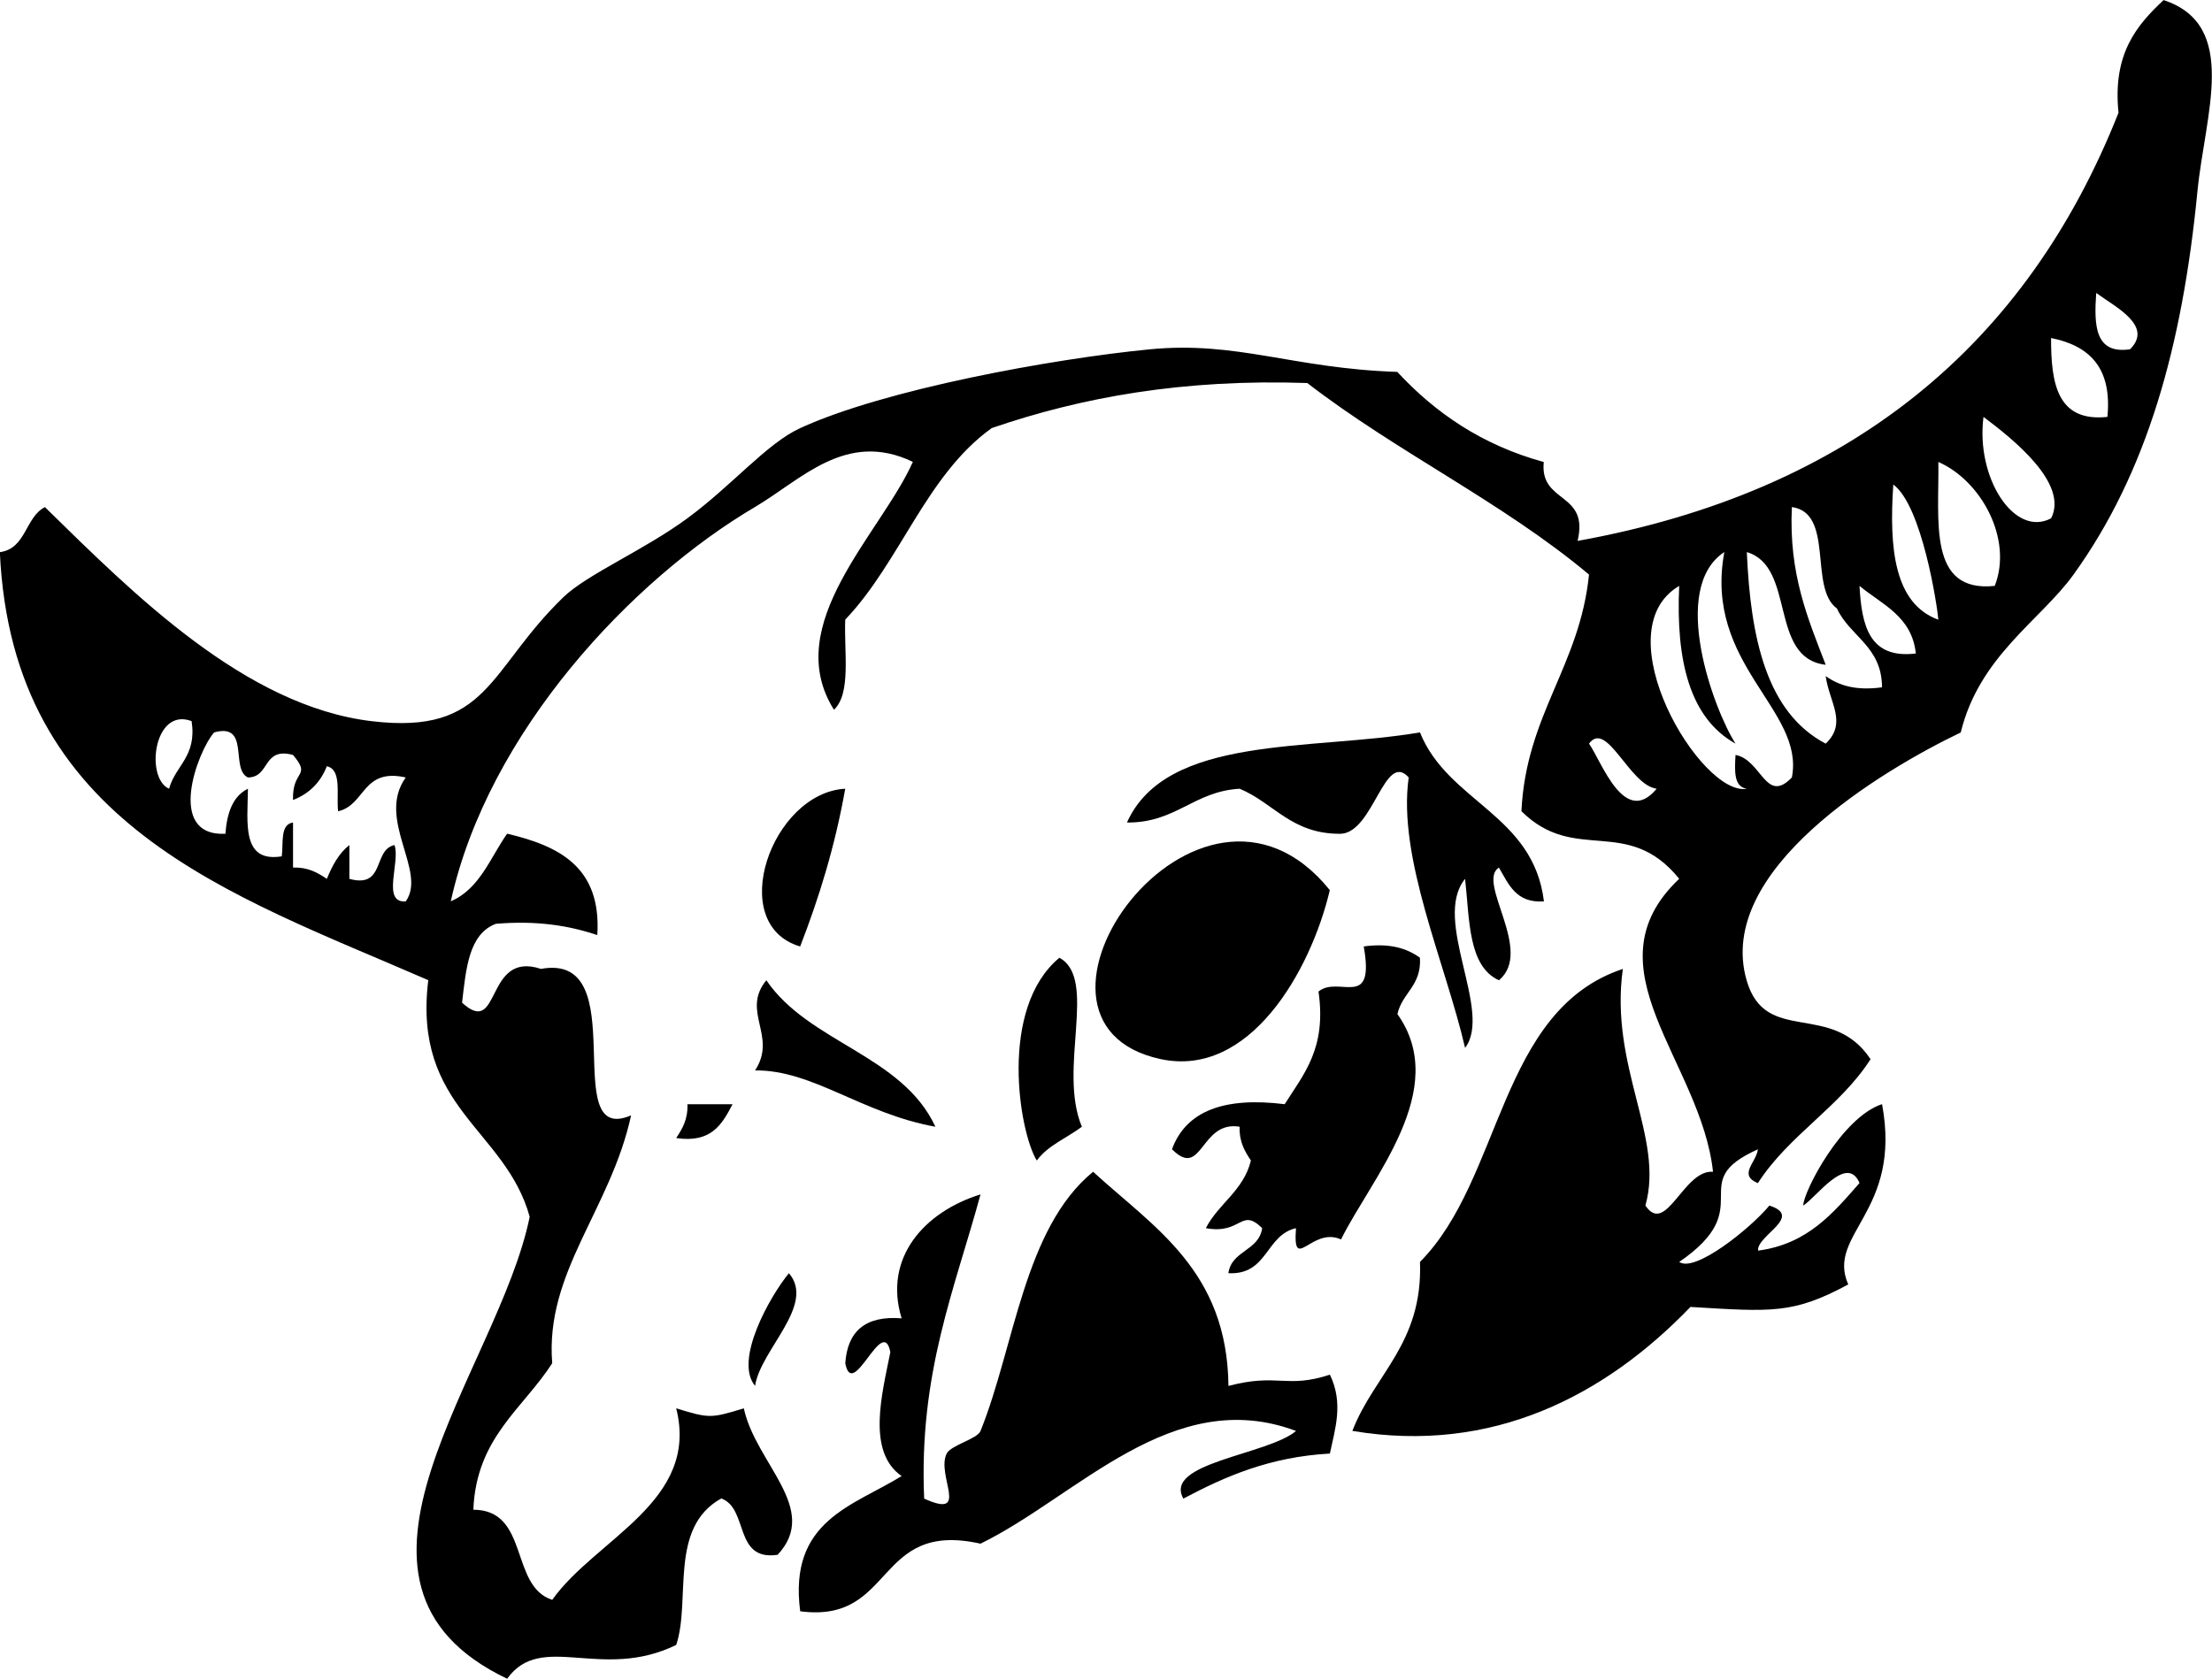 <?xml version="1.0" encoding="UTF-8"?>
<svg enable-background="new 0 0 223.994 170.036" version="1.1" viewBox="0 0 223.99 170.04" xml:space="preserve" xmlns="http://www.w3.org/2000/svg">
<path d="m85.589 79.884c-1.032 5.814-2.648 11.046-4.564 15.977-7.589-2.236-2.896-15.565 4.564-15.977z"/>
<path d="m134.66 90.155c-1.944 8.213-8.123 19.039-17.119 17.116-17.51-3.74 3.81-33.612 17.12-17.115z"/>
<path d="m107.27 97c3.935 2.123-0.181 11.265 2.283 17.119-1.52 1.143-3.445 1.881-4.566 3.424-1.78-2.88-3.89-15.41 2.29-20.54z"/>
<path d="m77.601 99.284c4.309 6.34 13.745 7.557 17.118 14.836-7.476-1.351-12.418-5.769-18.26-5.705 2.292-3.5-1.458-5.95 1.142-9.136z"/>
<path d="m69.613 111.84h4.564c-1.043 1.998-2.122 3.961-5.705 3.424 0.604-0.92 1.19-1.85 1.141-3.42z"/>
<path d="m79.883 128.95c2.755 3.203-2.865 7.735-3.424 11.414-2.161-2.6 1.515-9.08 3.424-11.41z"/>
<path d="m170.04 127.81c1.576 1.13 7.213-3.39 9.13-5.708 3.498 1.12-1.313 3.046-1.144 4.564 5.037-0.672 7.604-3.811 10.271-6.848-1.281-3.006-4.424 1.532-5.705 2.282 0.064-1.499 3.939-8.953 7.986-10.269 2.05 10.942-5.682 13.144-3.422 18.258-5.596 3.031-7.812 2.768-15.979 2.281-8.644 8.983-20.068 14.939-34.234 12.554 2.229-5.763 7.142-8.832 6.848-17.116 8.35-8.393 7.973-25.505 20.54-29.672-1.375 9.902 4.233 17.082 2.284 23.964 2.1 3.12 3.857-3.659 6.848-3.421-1.217-11.191-12.939-20.664-3.424-29.674-5.27-6.493-10.534-1.436-15.977-6.846 0.474-9.795 5.891-14.652 6.844-23.964-8.687-7.291-19.516-12.438-28.529-19.401-12.6-0.43-22.889 1.452-31.952 4.563-6.647 4.764-9.264 13.562-14.834 19.4-0.136 3.288 0.623 7.47-1.142 9.129-5.452-8.665 4.783-17.877 7.988-25.106-6.753-3.248-11.301 1.811-15.977 4.566-12.436 7.325-27.018 22.75-30.812 39.94 2.929-1.254 3.978-4.39 5.706-6.848 5.233 1.235 9.573 3.362 9.13 10.271-2.845-0.959-6.115-1.494-10.271-1.143-2.764 1.041-3.021 4.588-3.424 7.99 3.974 3.637 2.272-5.318 7.989-3.424 9.601-1.754 1.609 18.062 9.129 14.834-2.085 9.568-8.734 15.878-7.988 25.105-2.978 4.631-7.688 7.528-7.988 14.838 5.694 0.013 3.674 7.738 7.988 9.129 4.396-6.196 14.94-9.939 12.555-19.399 3.34 1.024 3.506 1.024 6.846 0 1.209 5.612 7.769 10.183 3.424 14.834-4.47 0.666-2.913-4.692-5.705-5.705-5.359 2.964-3.048 10.296-4.564 14.834-7.586 3.709-13.645-1.411-17.119 3.425-20.375-9.721-0.904-31.137 2.283-46.789-2.479-8.931-11.859-10.965-10.271-23.963-20.139-8.774-42.115-15.708-43.383-43.35 2.679-0.362 2.554-3.532 4.564-4.563 8.956 8.773 20.272 20.156 33.095 21.682 11.85 1.412 11.74-5.145 19.4-12.553 2.396-2.319 8.148-4.752 12.553-7.99 4.51-3.312 8.036-7.572 11.412-9.129 8.553-3.941 25.611-7.034 35.377-7.987 8.906-0.873 14.51 1.935 25.105 2.282 3.842 4.145 8.568 7.408 14.834 9.129-0.438 4.241 4.625 2.984 3.424 7.99 27.711-5.005 45.502-19.93 54.775-43.368-0.609-5.938 1.811-8.841 4.566-11.41 7.697 2.538 4.188 11.565 3.424 19.4-1.532 15.726-5.131 28.502-12.555 38.801-3.33 4.619-9.527 8.241-11.41 15.977-8.032 3.857-24.904 13.944-21.683 25.106 1.913 6.637 8.595 2.027 12.55 7.986-3.119 4.865-8.287 7.689-11.41 12.553-2.03-0.836-0.164-2.074 0-3.424-7.59 3.38 0.27 5.75-7.97 11.41zm45.65-92.433c2.401-2.387-1.506-4.291-3.424-5.705-0.23 3.266-0.15 6.225 3.42 5.705zm-2.29 6.848c0.49-5.055-1.899-7.228-5.705-7.99-0.01 4.569 0.6 8.532 5.7 7.99zm-5.7 10.268c1.783-3.51-3.778-7.965-6.848-10.269-0.8 6.171 3.13 12.256 6.85 10.269zm-5.71 6.848c1.856-4.715-1.351-10.646-5.709-12.553 0.09 5.999-1.09 13.265 5.71 12.553zm-5.71 3.424c-0.111-1.39-1.646-11.538-4.562-13.692-0.44 6.522 0.11 12.067 4.56 13.692zm-10.27-1.14c-2.873-2.071-0.232-9.659-4.562-10.271-0.328 6.795 1.628 11.306 3.424 15.977-5.795-0.672-2.994-9.94-7.986-11.414 0.377 8.751 2.006 16.256 7.986 19.401 2.234-2.133 0.354-4.179 0-6.848 1.325 0.959 3.059 1.507 5.705 1.142-0.02-4.166-3.24-5.123-4.57-7.987zm-11.41-5.708c-5.592 3.706-1.054 15.983 1.143 19.401-4.641-2.585-6.053-8.405-5.706-15.977-7.822 4.616 2.235 21.395 6.849 20.543-1.332-0.192-1.238-1.805-1.143-3.424 2.652 0.499 3.055 5.04 5.705 2.282 1.34-6.888-8.96-11.405-6.84-22.825zm19.4 10.271c-0.399-3.783-3.418-4.95-5.705-6.848 0.22 3.957 0.95 7.421 5.7 6.848zm-176.88 13.696c0.656-2.387 2.83-3.257 2.282-6.848-3.842-1.452-4.719 5.786-2.282 6.848zm5.705 4.563c0.158-2.124 0.75-3.814 2.283-4.563-0.046 3.47-0.664 7.51 3.424 6.848 0.178-1.343-0.196-3.241 1.141-3.424v4.563c1.571-0.051 2.506 0.537 3.424 1.142 0.552-1.351 1.216-2.589 2.281-3.423v3.423c3.664 1 2.367-2.959 4.566-3.423 0.624 1.66-1.334 5.896 1.141 5.705 2.198-3.049-3.024-8.328 0-12.552-4.416-0.991-4.06 2.789-6.848 3.424-0.195-1.709 0.407-4.21-1.141-4.563-0.64 1.641-1.78 2.783-3.424 3.42-0.104-3.111 1.9-2.297 0-4.563-3.114-0.833-2.297 2.266-4.565 2.282-1.82-0.842 0.26-5.584-3.424-4.563-1.695 1.936-4.91 10.555 1.142 10.267zm144.93-4.563c-2.762-0.356-5.046-7.024-6.849-4.566 1.29 1.835 3.58 8.504 6.85 4.566z"/>
<path d="m138.08 95.86c2.645-0.365 4.38 0.184 5.705 1.141 0.177 2.838-1.792 3.535-2.281 5.707 5.434 7.645-2.638 16.619-5.709 22.822-2.984-1.332-4.906 3.521-4.562-1.14-3.096 0.709-2.842 4.769-6.848 4.563 0.334-2.326 3.09-2.238 3.424-4.563-2.176-2.144-2.064 0.675-5.705 0 1.298-2.509 3.816-3.792 4.565-6.849-0.606-0.918-1.19-1.852-1.143-3.424-4.009-0.668-3.755 5.393-6.849 2.281 1.426-3.9 5.328-5.32 11.414-4.562 1.907-3.037 4.258-5.635 3.422-11.414 2.06-1.672 5.74 1.96 4.58-4.57z"/>
<path d="m151.78 87.872c-2.311 1.461 3.578 8.459 0 11.412-3.137-1.43-2.961-6.172-3.424-10.271-3.387 4.151 2.828 13.397 0 17.118-2.004-8.637-6.86-19.268-5.709-27.389-2.442-2.737-3.551 5.513-6.849 5.705-5.002 0.062-6.778-3.105-10.269-4.563-4.672 0.272-6.43 3.461-11.412 3.424 3.998-8.934 18.629-7.241 29.671-9.129 2.829 7.061 11.481 8.296 12.553 17.116-2.85 0.195-3.57-1.752-4.56-3.422z"/>
<path d="m110.7 118.69c6.154 5.641 13.576 10.008 13.695 21.682 4.995-1.33 5.868 0.307 10.271-1.142 1.418 2.903 0.501 5.565 0 7.989-6.124 0.344-10.609 2.324-14.835 4.562-2.067-3.638 8.488-4.408 11.41-6.848-12.521-4.702-22.133 6.615-31.953 11.414-10.779-2.412-8.615 8.119-18.258 6.848-1.207-9.197 5.335-10.645 10.27-13.695-3.556-2.471-1.989-8.299-1.141-12.554-0.772-3.888-3.792 5.026-4.565 1.14 0.214-3.211 1.984-4.859 5.706-4.562-1.881-6.132 2.308-10.791 7.988-12.553-2.597 9.574-6.264 18.082-5.705 30.812 4.711 2.136 1.183-2.364 2.281-4.563 0.429-0.856 3.094-1.469 3.424-2.283 3.453-8.57 4.403-20.53 11.403-26.26z"/>
</svg>
